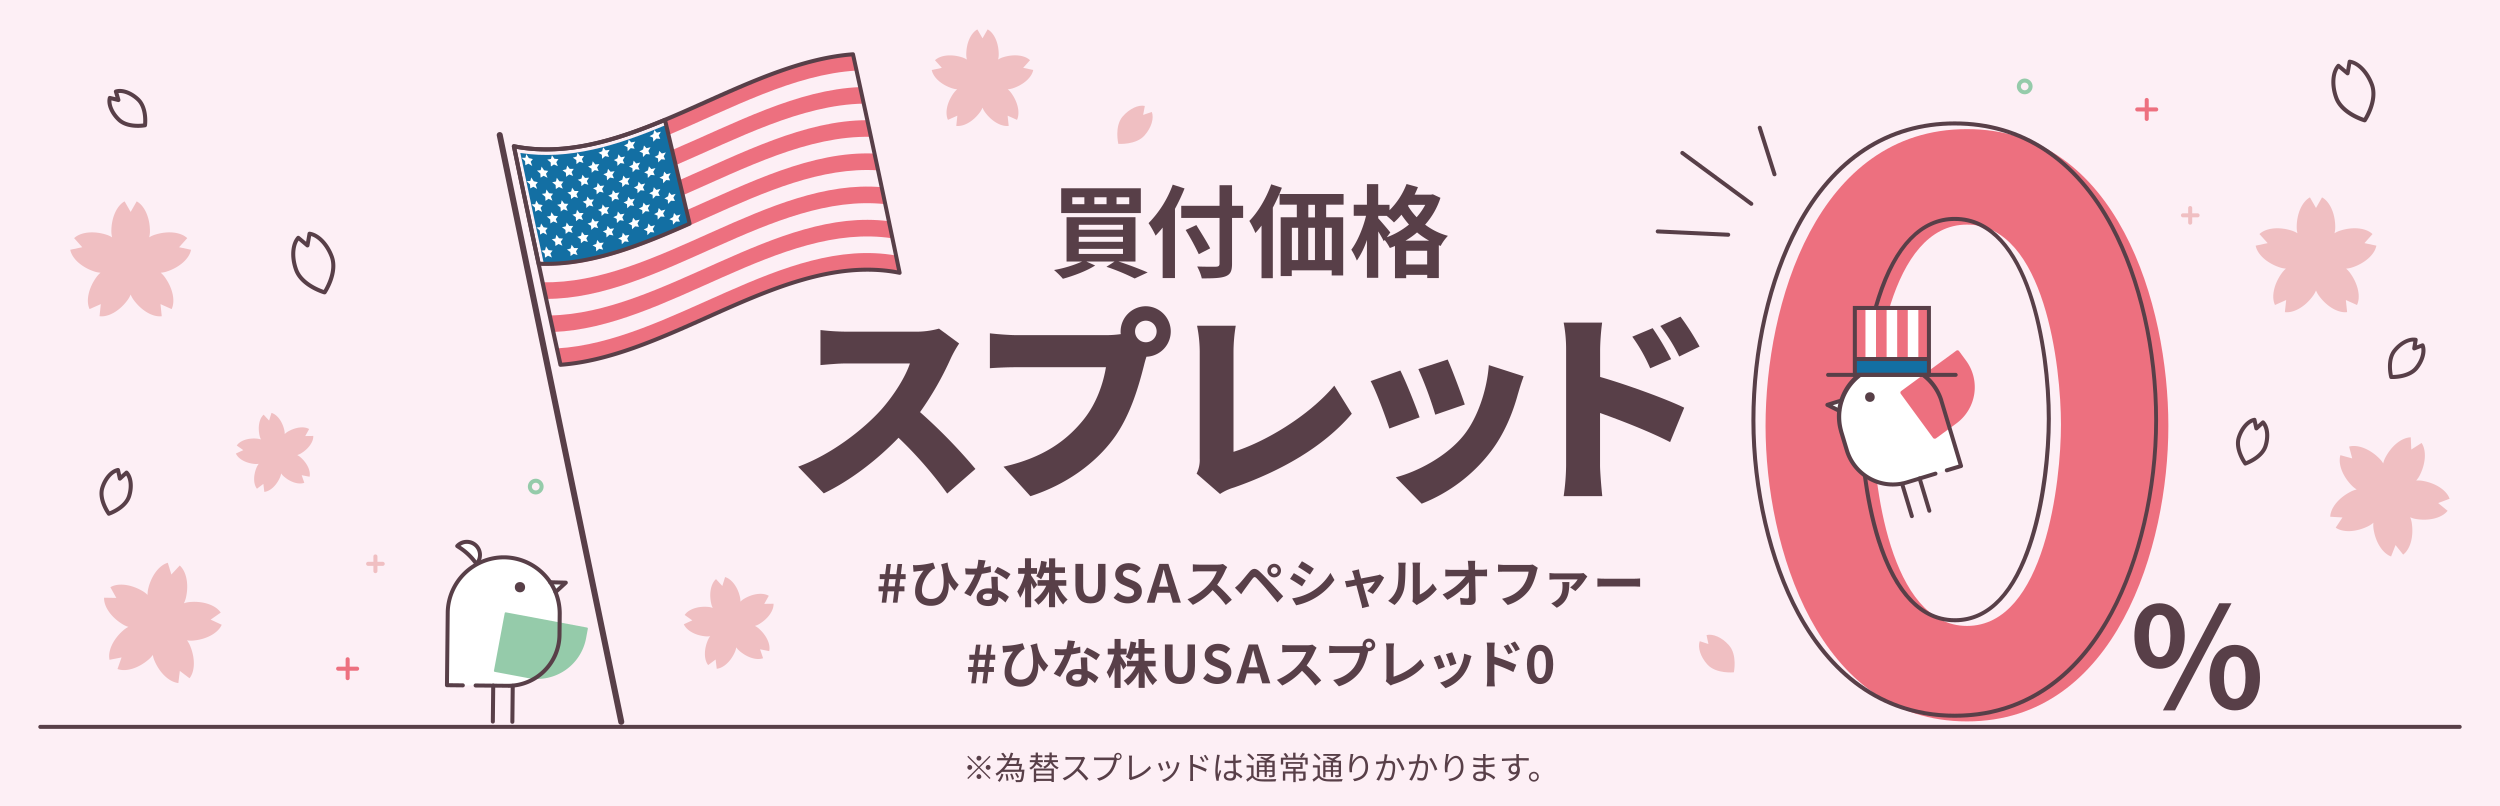 <svg id="レイヤー_1" data-name="レイヤー 1" xmlns="http://www.w3.org/2000/svg" viewBox="0 0 1240 400"><defs><style>.cls-1{fill:#fdeff5;}.cls-2{fill:#583f48;}.cls-3{fill:#ed707f;}.cls-4{fill:#136fa3;}.cls-5{fill:#fff;}.cls-6{fill:#573f47;}.cls-7{fill:#95cbaa;}.cls-8{fill:#f0bfc2;}</style></defs><rect class="cls-1" width="1240" height="400"/><path class="cls-2" d="M471.59,177.74a155.8,155.8,0,0,1-15.25,26.67,267.65,267.65,0,0,1,27.47,28.18l-14,12.22a201.21,201.21,0,0,0-24.14-27.68c-10.61,11-23.84,21.21-37.07,27.58l-12.72-13.24c16.36-5.95,32.31-18.38,41.3-28.38,6.57-7.47,12-16.36,14.14-22.82H419.88c-4.54,0-10.1.6-12.93.81V163.7a118.74,118.74,0,0,0,12.93.81h33.74A42.73,42.73,0,0,0,465.74,163l10,7.37A57.63,57.63,0,0,0,471.59,177.74Z"/><path class="cls-2" d="M568.34,151.89a12.53,12.53,0,0,1,.3,25.05c-.5,1.51-.91,3-1.21,4.24-2.42,9.49-6.56,24.84-15.25,36.56-9.09,12.22-23.33,22.62-41.1,28.38l-13.34-14.65c20.3-4.54,31.72-13.43,39.7-23.33,6.46-8,9.79-18,11.11-26H504.11c-4.95,0-10.51.3-13.13.5V165.32c3.13.4,9.79.91,13.13.91h44.54a51.9,51.9,0,0,0,7.27-.51,5.33,5.33,0,0,1-.1-1.31A12.58,12.58,0,0,1,568.34,151.89Zm0,17.87a5.35,5.35,0,1,0-5.35-5.35A5.38,5.38,0,0,0,568.34,169.76Z"/><path class="cls-2" d="M595.06,227.43V174.31a66.53,66.53,0,0,0-1.32-12.73h19.19a80.25,80.25,0,0,0-1.11,12.73V224.1c14.85-4.54,36.87-17.27,50-32.82l8.68,13.93c-14.24,16.67-35.35,28.49-58.37,36.57a25.87,25.87,0,0,0-7,3.23l-11.62-10.1A15.19,15.19,0,0,0,595.06,227.43Z"/><path class="cls-2" d="M704.12,207l-15,5.56c-1.72-5.46-6.57-18.69-9.29-23.53l14.74-5.26C697.45,189.46,702.1,201.17,704.12,207Zm48.78-11.61c-2.63,9.69-6.87,20-13.54,28.68a80.05,80.05,0,0,1-34.23,25.76L692.3,236.73c10.71-2.73,25.45-10.41,33.83-21,6.67-8.38,11.42-22.12,12.33-34.64l17.27,5.55C754.31,190.57,753.61,193,752.9,195.42Zm-26.36,5.25-14.65,5.05a188.44,188.44,0,0,0-8.38-22.62l14.54-4.75C720.07,182.79,725,195.92,726.54,200.67Z"/><path class="cls-2" d="M776.79,173.1A70.41,70.41,0,0,0,775.57,160h19.09a121.08,121.08,0,0,0-1,13.13v13.83c13.64,3.94,33.23,11.11,41.71,15.26l-7,17.06c-10.2-5.25-24-10.6-34.75-14.44v26c0,2.73.61,10.7,1.11,15.25H775.57a112.89,112.89,0,0,0,1.22-15.25Zm52.11,5.05-10.4,4.54A82,82,0,0,0,809.61,167l10.1-4.24A152.48,152.48,0,0,1,828.9,178.15ZM843,171.89l-10.1,4.94a88.9,88.9,0,0,0-9.39-15.15l10-4.64A125.45,125.45,0,0,1,843,171.89Z"/><path class="cls-2" d="M554.7,129.68c5.3,1.7,11,3.9,14.55,5.45l-6.45,3a107,107,0,0,0-14-5.8l4-2.6H538.85l4.35,1.95c-4.2,2.75-10.76,5.15-16,6.6a39.32,39.32,0,0,0-4.4-4.35,60.91,60.91,0,0,0,13.91-4.2h-7.7v-22H563.2v22Zm11.15-24h-39.5V93.37h39.5Zm-28-7.85h-6v3.45h6Zm-2.8,16.11H557v-2.45h-21.9Zm0,6H557v-2.5h-21.9Zm0,6H557v-2.5h-21.9Zm13.8-28.11H542.8v3.45h6.05Zm11.25,0h-6.3v3.45h6.3Z"/><path class="cls-2" d="M587.54,93.47a93.71,93.71,0,0,1-4.75,10.1v34.36h-6.11V112.88c-1.15,1.45-2.35,2.8-3.5,4a48.55,48.55,0,0,0-3.5-6.2,52.62,52.62,0,0,0,12-19.11Zm29.05,14.61h-5.5v22.7c0,3.85-.9,5.4-3.3,6.3s-6.2,1-11.7,1a23.68,23.68,0,0,0-2.3-5.9c3.85.15,8.25.15,9.4.1s1.7-.4,1.7-1.5v-22.7h-19v-6h19V91.87h6.2v10.2h5.5Zm-22,18a129.46,129.46,0,0,0-6.5-12l5.3-2.45c2.25,3.65,5.35,8.55,6.85,11.55Z"/><path class="cls-2" d="M635.82,93.12a87.73,87.73,0,0,1-4.5,9.86v35h-5.6v-26.1a38.8,38.8,0,0,1-3.05,3.7,45.26,45.26,0,0,0-3-6c4.3-4.35,8.4-11.26,10.85-18.16Zm21.95,8.4v6.26h8.45v28.85h-5.7v-2.55h-19.8v2.85h-5.5V107.78h8v-6.26h-8.55v-5.3h31.75v5.3Zm-17,27.46h3.1v-16h-3.1Zm8.1-16v16h3.35v-16Zm3.35-11.41h-3.3v6.26h3.3Zm8.35,11.41h-3.35v16h3.35Z"/><path class="cls-2" d="M714.46,98.12a37.09,37.09,0,0,1-7.6,13.31,33.16,33.16,0,0,0,11.3,5.55,23.21,23.21,0,0,0-3.6,5l-.9-.35v16.3h-5.75v-1.6H697.46V138h-5.55V122a27.43,27.43,0,0,1-2.55,1,24,24,0,0,0-2.56-4l-.44.65a52.56,52.56,0,0,0-2.76-4.85v23H678V119a40.28,40.28,0,0,1-5,10.25,30.48,30.48,0,0,0-2.75-5.4c3-3.95,5.9-10.85,7.3-16.8h-6.1v-5.51H678V91.32h5.59v10.25h5.61v2.7a36.79,36.79,0,0,0,8.45-13l5.65,1.55q-.75,1.88-1.65,3.75h8.05l1-.2Zm-26.6,19.56a38.41,38.41,0,0,0,11-6.3,48.37,48.37,0,0,1-3.75-4.9,34.14,34.14,0,0,1-3.7,3.85,40.9,40.9,0,0,0-3.6-3.25H683.6v1.2c1.36,1.45,5.11,5.9,6,7Zm21,1.7a37.27,37.27,0,0,1-6-4.1,38.73,38.73,0,0,1-5.75,4.1Zm-1,11.8v-6.8H697.46v6.8Zm-9.15-29.56-.35.5a31.08,31.08,0,0,0,4.3,5.61,30.37,30.37,0,0,0,4.25-6.11Z"/><path class="cls-2" d="M438,293.29h-2.24v-2.47h2.52l.45-3.56h-2.37v-2.5h2.68l.65-5h2.21l-.6,5h3.28l.65-5h2.23l-.6,5h2.35v2.5h-2.66l-.44,3.56h2.5v2.47h-2.79l-.67,5.64h-2.29l.68-5.64h-3.25l-.71,5.64h-2.26Zm5.82-2.47.45-3.56H441l-.44,3.56Z"/><path class="cls-2" d="M454.34,280.34a39.15,39.15,0,0,0,8.53-1.3l1,2.89a9.18,9.18,0,0,0-1.3.57c-1.79,1.35-5.28,5.36-5.28,10.35,0,3,1.95,4.24,4.45,4.24,5.77,0,7.57-6.22,5.49-15.73l-.47-1.41L470,279a17.67,17.67,0,0,0,5.54,11l-2.11,3a24.09,24.09,0,0,1-2.88-4.06c.36,5.93-1.67,11.55-8.95,11.55-4.16,0-7.72-2.29-7.72-7,0-4.24,1.77-7.39,4.19-10.48-1,.1-2.66.28-3.41.39-.57.08-1,.13-1.56.23l-.26-3.38A12.18,12.18,0,0,0,454.34,280.34Z"/><path class="cls-2" d="M487.89,281.57a33.1,33.1,0,0,0,3.51-.84l.11,3a46,46,0,0,1-4.55.91,47.9,47.9,0,0,1-5.57,11.13l-3.14-1.61a41,41,0,0,0,5.3-9.18c-.47,0-.91,0-1.35,0-1.07,0-2.13,0-3.25-.1l-.24-3a32.91,32.91,0,0,0,3.46.18c.78,0,1.56,0,2.37-.1a22,22,0,0,0,.7-4.34l3.59.36C488.62,278.83,488.28,280.16,487.89,281.57Zm7,7.85c0,.75.11,2,.16,3.3a17,17,0,0,1,5.38,3.33l-1.74,2.78a22.27,22.27,0,0,0-3.51-2.78v.26c0,2.42-1.33,4.29-5,4.29-3.22,0-5.77-1.43-5.77-4.29,0-2.55,2.13-4.5,5.74-4.5.63,0,1.2.05,1.8.1-.11-1.92-.24-4.24-.29-5.82h3.25C494.83,287.18,494.89,288.27,494.91,289.42Zm-5.2,8.19c1.8,0,2.34-1,2.34-2.42v-.52a9.08,9.08,0,0,0-2.1-.26c-1.51,0-2.47.67-2.47,1.59S488.28,297.61,489.71,297.61Zm3.43-13.83,1.67-2.58a45.69,45.69,0,0,1,6.42,3.54l-1.85,2.73A36.45,36.45,0,0,0,493.14,283.78Z"/><path class="cls-2" d="M512.74,292.15c-.29-.73-.78-1.85-1.3-2.94v12h-3V291.08a22.78,22.78,0,0,1-2.44,5.44,19.18,19.18,0,0,0-1.46-3.12,26.11,26.11,0,0,0,3.72-8.79H505v-2.86h3.38v-4.84h3v4.84h3v2.86h-3v.75c.75,1,2.65,3.95,3.07,4.71Zm12-1.61a19.57,19.57,0,0,0,4.81,6.86,12.53,12.53,0,0,0-2.24,2.42,22.06,22.06,0,0,1-4-6.58v7.93H520.3v-7.7A19.24,19.24,0,0,1,515,300a15,15,0,0,0-2.08-2.37,17,17,0,0,0,6-7.09h-4.29v-2.79h5.69v-3.56h-2.41a15.94,15.94,0,0,1-1.54,3.15,16.13,16.13,0,0,0-2.42-1.54c1.3-1.82,2.06-4.7,2.45-7.62l2.83.5c-.16.94-.31,1.84-.52,2.73h1.61v-4.47h3.05v4.47h4.86v2.78h-4.86v3.56h5.51v2.79Z"/><path class="cls-2" d="M533.4,290.28V279.67h3.85v10.94c0,4,1.4,5.36,3.64,5.36s3.74-1.35,3.74-5.36V279.67h3.7v10.61c0,6.39-2.73,9-7.44,9S533.4,296.67,533.4,290.28Z"/><path class="cls-2" d="M552.34,296.49l2.21-2.65a7.6,7.6,0,0,0,4.89,2.13c2,0,3.07-.86,3.07-2.21s-1.17-1.87-2.89-2.6l-2.57-1.09c-1.95-.81-3.9-2.37-3.9-5.18,0-3.14,2.75-5.56,6.65-5.56a8.53,8.53,0,0,1,6,2.47l-2,2.42a6.12,6.12,0,0,0-4.09-1.59c-1.69,0-2.75.75-2.75,2s1.35,1.87,3,2.52l2.52,1.07c2.34,1,3.87,2.44,3.87,5.22,0,3.15-2.62,5.83-7.07,5.83A10.28,10.28,0,0,1,552.34,296.49Z"/><path class="cls-2" d="M575,279.67h4.53l6.18,19.26h-4L580.31,294h-6.24l-1.35,4.94h-3.9ZM574.9,291h4.58l-.57-2.1c-.6-2-1.12-4.22-1.67-6.3h-.13c-.49,2.11-1.06,4.3-1.64,6.3Z"/><path class="cls-2" d="M607.79,282.92a38.69,38.69,0,0,1-4.09,7.15A72.8,72.8,0,0,1,611,297.5l-3,2.58a58.37,58.37,0,0,0-6.55-7.36,34.26,34.26,0,0,1-9.78,7.31L589,297.22a29.14,29.14,0,0,0,10.66-7.47,20,20,0,0,0,3.87-6.37h-8.81c-1.1,0-2.53.16-3.07.19v-3.69a30.17,30.17,0,0,0,3.07.18h9.18a9.36,9.36,0,0,0,2.67-.34l2.13,1.58A13.31,13.31,0,0,0,607.79,282.92Z"/><path class="cls-2" d="M614.67,289.55c1.17-1.2,3.19-3.75,5-5.88,1.53-1.82,3.07-2.1,5.1-.21,1.74,1.64,3.74,3.72,5.3,5.41,1.74,1.85,4.39,4.73,6.4,6.87l-2.86,3.06c-1.75-2.15-4-4.83-5.49-6.63s-3.82-4.31-4.76-5.27-1.38-.78-2.13.15c-1,1.3-2.86,3.87-3.9,5.28-.6.83-1.22,1.74-1.69,2.42l-3.12-3.23A29.06,29.06,0,0,0,614.67,289.55ZM632,279.64a3.37,3.37,0,1,1,0,6.74,3.37,3.37,0,0,1,0-6.74Zm0,5A1.65,1.65,0,0,0,633.7,283a1.67,1.67,0,0,0-1.66-1.66A1.65,1.65,0,0,0,630.4,283,1.63,1.63,0,0,0,632,284.66Z"/><path class="cls-2" d="M647.67,287.94l-1.89,2.91c-1.49-1-4.19-2.78-5.93-3.69l1.9-2.89C643.49,285.21,646.35,287,647.67,287.94Zm2.11,5.95a26.48,26.48,0,0,0,10.11-9.75l2,3.53a30.8,30.8,0,0,1-19,12.56l-2-3.43A28,28,0,0,0,649.78,293.89Zm1.9-11.83L649.73,285c-1.46-1-4.16-2.79-5.88-3.75l1.9-2.86C647.47,279.28,650.33,281.12,651.68,282.06Z"/><path class="cls-2" d="M674.41,284.4c.18.62.42,1.51.7,2.52,3.3-.62,6.94-1.33,8-1.56a5,5,0,0,0,1.32-.41l2.08,1.48a41,41,0,0,1-5.53,8.14l-2.86-1.43a23.38,23.38,0,0,0,3.84-4.68c-.62.1-3.22.65-6,1.22,1,3.59,2.11,7.59,2.5,8.94.15.44.49,1.61.7,2.13l-3.54.89a15,15,0,0,0-.46-2.29c-.39-1.4-1.46-5.46-2.4-9-2.18.47-4.08.86-4.86,1l-.8-3.12a22.68,22.68,0,0,0,2.39-.31c.36,0,1.3-.21,2.49-.44-.26-1-.49-1.85-.67-2.42a8.81,8.81,0,0,0-.73-1.85l3.48-.83C674.1,283,674.25,283.72,674.41,284.4Z"/><path class="cls-2" d="M692.93,291.76c.73-2.24.76-7.15.76-10.3a9.61,9.61,0,0,0-.24-2.39h3.83a15.9,15.9,0,0,0-.19,2.36c0,3.07-.07,8.56-.78,11.19a15.28,15.28,0,0,1-4.62,7.46L688.51,298A12.19,12.19,0,0,0,692.93,291.76Zm7.83,4.68V281.28a11.18,11.18,0,0,0-.21-2.24h3.88a12.36,12.36,0,0,0-.19,2.26v13.6a16.44,16.44,0,0,0,6.43-5.48l2,2.86a28.82,28.82,0,0,1-8.82,7.1,5.23,5.23,0,0,0-1.11.78l-2.19-1.8A9.38,9.38,0,0,0,700.76,296.44Z"/><path class="cls-2" d="M731.62,280.73c0,.57,0,1.2,0,1.87h3.25a21,21,0,0,0,2.71-.2v3.46c-.83,0-1.82-.08-2.52-.08h-3.36c.08,3.79.18,8.14.24,11.65,0,1.66-.94,2.62-2.92,2.62-1.58,0-3-.05-4.52-.15l-.29-3.38a23.14,23.14,0,0,0,3.46.31c.65,0,.91-.34.91-1.09,0-1.75,0-4.35-.05-7a35.56,35.56,0,0,1-10.61,8.79l-2.39-2.7a30.89,30.89,0,0,0,11.44-9h-7.1c-.93,0-2,.05-3,.1v-3.46a23.54,23.54,0,0,0,2.88.18h8.61c0-.67,0-1.3-.08-1.87-.08-1.11-.15-2-.26-2.62h3.69A23,23,0,0,0,731.62,280.73Z"/><path class="cls-2" d="M762.2,283.44c-.6,2.55-1.75,6.58-3.9,9.46a20.83,20.83,0,0,1-10.46,7.18L745,297c5.15-1.22,8.09-3.48,10.19-6.11a16.32,16.32,0,0,0,3-7.33H746.13c-1.17,0-2.42,0-3.1.11V280c.78.08,2.27.21,3.12.21h12a8.79,8.79,0,0,0,2.05-.21l2.55,1.64A10.66,10.66,0,0,0,762.2,283.44Z"/><path class="cls-2" d="M786.55,287a29.52,29.52,0,0,1-5.17,6.16l-2.6-1.82a14.57,14.57,0,0,0,3.74-3.95H771.24a26,26,0,0,0-2.71.15v-3.35a18.47,18.47,0,0,0,2.71.21H783.3a10.51,10.51,0,0,0,2.11-.18l1.92,1.74C787.1,286.25,786.71,286.74,786.55,287Zm-14.38,14.46-2.75-2.21a9.65,9.65,0,0,0,2.1-1.12c2.94-2,3.49-4.32,3.49-7.59a9.82,9.82,0,0,0-.19-1.85h3.59C778.26,293.55,778.26,298.1,772.17,301.46Z"/><path class="cls-2" d="M796.5,287.05h14c1.22,0,2.37-.1,3-.15V291c-.62,0-2-.13-3-.13h-14c-1.48,0-3.23,0-4.19.13V286.9C793.25,287,795.15,287.05,796.5,287.05Z"/><path class="cls-2" d="M482.41,333.29h-2.23v-2.47h2.52l.44-3.56h-2.36v-2.5h2.67l.65-5h2.21l-.59,5H489l.65-5h2.24l-.6,5h2.34v2.5H491l-.44,3.56H493v2.47h-2.78l-.68,5.64h-2.28l.67-5.64H484.7l-.7,5.64h-2.26Zm5.83-2.47.44-3.56H485.4l-.44,3.56Z"/><path class="cls-2" d="M498.73,320.34a39.24,39.24,0,0,0,8.53-1.3l1,2.89a9.18,9.18,0,0,0-1.3.57c-1.8,1.35-5.28,5.36-5.28,10.35,0,3,1.95,4.24,4.45,4.24,5.77,0,7.56-6.22,5.48-15.73L511.1,320l3.31-.91a17.71,17.71,0,0,0,5.53,11l-2.1,3a24.13,24.13,0,0,1-2.89-4.06c.37,5.93-1.66,11.55-8.94,11.55-4.16,0-7.73-2.29-7.73-7,0-4.24,1.77-7.39,4.19-10.48-1,.1-2.65.28-3.41.39-.57.08-1,.13-1.56.23l-.26-3.38A12.34,12.34,0,0,0,498.73,320.34Z"/><path class="cls-2" d="M532.28,321.57a34.33,34.33,0,0,0,3.51-.84l.1,3a45.44,45.44,0,0,1-4.55.91,48.27,48.27,0,0,1-5.56,11.13l-3.15-1.61a41,41,0,0,0,5.3-9.18c-.46,0-.91,0-1.35,0-1.06,0-2.13,0-3.25-.1l-.23-3a32.91,32.91,0,0,0,3.46.18,23.53,23.53,0,0,0,2.36-.1,22,22,0,0,0,.71-4.34l3.58.36C533,318.83,532.67,320.16,532.28,321.57Zm7,7.85c0,.75.1,2,.15,3.3a16.94,16.94,0,0,1,5.39,3.33l-1.75,2.78a22.27,22.27,0,0,0-3.51-2.78v.26c0,2.42-1.32,4.29-5,4.29-3.23,0-5.78-1.43-5.78-4.29,0-2.55,2.14-4.5,5.75-4.5.62,0,1.2.05,1.79.1-.1-1.92-.23-4.24-.28-5.82h3.25C539.22,327.18,539.27,328.27,539.3,329.42Zm-5.2,8.19c1.79,0,2.34-1,2.34-2.42v-.52a9.17,9.17,0,0,0-2.11-.26c-1.51,0-2.47.67-2.47,1.59S532.67,337.61,534.1,337.61Zm3.43-13.83,1.66-2.58a45.27,45.27,0,0,1,6.43,3.54l-1.85,2.73A36.84,36.84,0,0,0,537.53,323.78Z"/><path class="cls-2" d="M557.12,332.15c-.28-.73-.78-1.85-1.3-2.94v12h-3V331.08a23.17,23.17,0,0,1-2.45,5.44,18.33,18.33,0,0,0-1.45-3.12,25.9,25.9,0,0,0,3.71-8.79h-3.19v-2.86h3.38v-4.84h3v4.84h3v2.86h-3v.75c.76,1,2.65,3.95,3.07,4.71Zm12-1.61A19.7,19.7,0,0,0,574,337.4a12.8,12.8,0,0,0-2.23,2.42,22.07,22.07,0,0,1-4-6.58v7.93h-3v-7.7a19.24,19.24,0,0,1-5.33,6.53,15.5,15.5,0,0,0-2.08-2.37,17.11,17.11,0,0,0,6-7.09H559v-2.79h5.69v-3.56h-2.42a15.4,15.4,0,0,1-1.53,3.15,16.13,16.13,0,0,0-2.42-1.54c1.3-1.82,2-4.7,2.44-7.62l2.84.5c-.16.94-.31,1.84-.52,2.73h1.61v-4.47h3v4.47h4.86v2.78h-4.86v3.56h5.51v2.79Z"/><path class="cls-2" d="M577.79,330.28V319.67h3.85v10.94c0,4,1.4,5.36,3.64,5.36s3.74-1.35,3.74-5.36V319.67h3.69v10.61c0,6.39-2.73,9-7.43,9S577.79,336.67,577.79,330.28Z"/><path class="cls-2" d="M596.73,336.49l2.21-2.65a7.6,7.6,0,0,0,4.89,2.13c2,0,3.06-.86,3.06-2.21s-1.17-1.87-2.88-2.6l-2.58-1.09c-1.95-.81-3.9-2.37-3.9-5.18,0-3.14,2.76-5.56,6.66-5.56a8.51,8.51,0,0,1,6,2.47l-2,2.42a6.1,6.1,0,0,0-4.08-1.59c-1.69,0-2.76.75-2.76,2s1.36,1.87,3,2.52l2.53,1.07c2.34,1,3.87,2.44,3.87,5.22,0,3.15-2.63,5.83-7.07,5.83A10.26,10.26,0,0,1,596.73,336.49Z"/><path class="cls-2" d="M619.37,319.67h4.52l6.19,19.26h-4L624.7,334h-6.24l-1.36,4.94h-3.9ZM619.29,331h4.57l-.57-2.1c-.6-2-1.12-4.22-1.66-6.3h-.13c-.5,2.11-1.07,4.3-1.64,6.3Z"/><path class="cls-2" d="M652.17,322.92a38,38,0,0,1-4.08,7.15,72.6,72.6,0,0,1,7.25,7.43l-3,2.58a59.17,59.17,0,0,0-6.55-7.36,34.4,34.4,0,0,1-9.78,7.31l-2.68-2.81A29,29,0,0,0,644,329.75a20.09,20.09,0,0,0,3.88-6.37h-8.82c-1.09,0-2.52.16-3.07.19v-3.69a30.35,30.35,0,0,0,3.07.18h9.18a9.38,9.38,0,0,0,2.68-.34l2.13,1.58A12,12,0,0,0,652.17,322.92Z"/><path class="cls-2" d="M679,316.75a3.11,3.11,0,0,1,0,6.22,1.27,1.27,0,0,1-.34,0c-.08.29-.13.55-.21.78-.6,2.55-1.72,6.58-3.9,9.47a20.88,20.88,0,0,1-10.45,7.2l-2.84-3.12c5.15-1.2,8.09-3.46,10.2-6.11a16.45,16.45,0,0,0,3-7.33H662.38c-1.2,0-2.45.05-3.1.1v-3.67a27.63,27.63,0,0,0,3.1.21h12a10.85,10.85,0,0,0,1.48-.1,2.54,2.54,0,0,1,0-.49A3.13,3.13,0,0,1,679,316.75Zm0,4.61a1.5,1.5,0,1,0-1.51-1.48A1.5,1.5,0,0,0,679,321.36Z"/><path class="cls-2" d="M687.68,336.2V322.11a16.13,16.13,0,0,0-.29-3h4.09a18.49,18.49,0,0,0-.26,3v13.52a29.8,29.8,0,0,0,13.36-8.6l1.85,2.93c-3.56,4.27-8.95,7.36-15.08,9.36a6.75,6.75,0,0,0-1.54.71l-2.47-2.14A3.31,3.31,0,0,0,687.68,336.2Z"/><path class="cls-2" d="M716.66,330.79l-3.18,1.2a52.78,52.78,0,0,0-2.36-6l3.12-1.12C714.89,326.19,716.14,329.34,716.66,330.79Zm12.58-3.5a21,21,0,0,1-3.54,7.61,20.18,20.18,0,0,1-8.71,6.45l-2.73-2.78a17.52,17.52,0,0,0,8.64-5.43,17.87,17.87,0,0,0,3.32-8.92l3.64,1.17C729.55,326.22,729.4,326.76,729.24,327.29Zm-6.84,1.89-3.12,1.1a43.17,43.17,0,0,0-2.1-5.78l3.09-1C720.76,324.61,722,328,722.4,329.18Z"/><path class="cls-2" d="M737.65,321.88a18.6,18.6,0,0,0-.26-3.15h4.05a29.44,29.44,0,0,0-.23,3.15v3.79a90.2,90.2,0,0,1,10.87,4.06l-1.46,3.61a69.8,69.8,0,0,0-9.41-3.87v7.36c0,.73.13,2.55.26,3.61h-4.08a29.21,29.21,0,0,0,.26-3.61Zm12.74,1.63-2.26,1a22.63,22.63,0,0,0-2.29-4l2.18-.91C748.75,320.68,749.79,322.34,750.39,323.51Zm3.48-1.5-2.18,1.06a24.26,24.26,0,0,0-2.42-3.9l2.16-1A35.32,35.32,0,0,1,753.87,322Z"/><path class="cls-2" d="M757.36,329.47c0-6.35,2.58-9.65,6.53-9.65s6.5,3.33,6.5,9.65-2.55,9.83-6.5,9.83S757.36,335.84,757.36,329.47Zm9.42,0c0-5.2-1.23-6.66-2.89-6.66s-2.91,1.46-2.91,6.66,1.25,6.84,2.91,6.84S766.78,334.7,766.78,329.47Z"/><path class="cls-2" d="M490.79,374.87l.47.47L486,380.62l5.29,5.28-.47.47-5.28-5.29-5.3,5.3-.46-.46,5.3-5.3-5.29-5.28.47-.47,5.28,5.29ZM481,381.82a1.2,1.2,0,1,1,1.2-1.2A1.2,1.2,0,0,1,481,381.82Zm3.36-5.76a1.2,1.2,0,1,1,1.2,1.2A1.2,1.2,0,0,1,484.31,376.06Zm2.4,9.12a1.2,1.2,0,1,1-1.2-1.2A1.2,1.2,0,0,1,486.71,385.18Zm3.36-5.76a1.2,1.2,0,1,1-1.2,1.2A1.2,1.2,0,0,1,490.07,379.42Z"/><path class="cls-2" d="M508.13,381.77s0,.35-.05.52c-.29,3.34-.59,4.67-1.09,5.2a1.48,1.48,0,0,1-1.09.43,17.17,17.17,0,0,1-2,0,2.74,2.74,0,0,0-.35-1.08,17,17,0,0,0,1.87.09.86.86,0,0,0,.61-.16c.32-.33.6-1.39.85-3.94H497a15,15,0,0,1-2.58,1.92,7.1,7.1,0,0,0-.66-1,15.76,15.76,0,0,0,6.08-6.62h-5.26V376h5.79a26.26,26.26,0,0,0,1-2.72l1.18.3c-.27.82-.56,1.63-.91,2.42h4.16c-.18.94-.4,2.05-.61,2.88H507c-.19.93-.41,2-.6,2.86Zm-13.25,5.41a7.51,7.51,0,0,0,1.8-3.47l1,.32a8.63,8.63,0,0,1-1.88,3.79ZM498.13,376a10.31,10.31,0,0,0-1.57-2.21l1-.44a10.81,10.81,0,0,1,1.63,2.13Zm7.18,5.77c.13-.52.27-1.18.4-1.82H499.5a18.37,18.37,0,0,1-1.45,1.82Zm-5.62,2.16a12.29,12.29,0,0,1,.48,3.19l-1,.14a10.79,10.79,0,0,0-.43-3.2Zm1.46-6.81a19.56,19.56,0,0,1-1,1.79h3.93c.14-.51.28-1.15.41-1.79Zm.83,6.59a12,12,0,0,1,.95,2.74l-1,.27a11.63,11.63,0,0,0-.88-2.8Zm2.61,2.13a9.08,9.08,0,0,0-1.17-2.16l.84-.32a9.26,9.26,0,0,1,1.21,2.11Z"/><path class="cls-2" d="M516.3,380.8a24.59,24.59,0,0,0-2.23-1.76,6.68,6.68,0,0,1-2.78,2.69,5.08,5.08,0,0,0-.79-.82,5.23,5.23,0,0,0,2.8-2.87h-2.52v-1h2.8a7.88,7.88,0,0,0,.11-1.4h-2.43v-1h2.43v-1.4h1.14v1.4H517v1h-2.13a8.64,8.64,0,0,1-.12,1.4h2.52v1h-2.74l0,0a28,28,0,0,1,2.58,1.91Zm-3.52.4h9.94v6.67h-1.19v-.53h-7.6v.6h-1.15Zm1.15,1v1.54h7.6v-1.54Zm7.6,4.1v-1.63h-7.6v1.63Zm.55-8.28a5.71,5.71,0,0,0,3.07,2.64,2.93,2.93,0,0,0-.75.9,6.72,6.72,0,0,1-3.25-3.15,6,6,0,0,1-3,2.75,4.56,4.56,0,0,0-.74-.85,4.81,4.81,0,0,0,2.71-2.29h-2.27v-1h2.57a5.53,5.53,0,0,0,.11-1.24v-.16h-2.36v-1h2.36v-1.4h1.16v1.4h2.57v1h-2.57v.16a9,9,0,0,1-.1,1.24h3.15v1Z"/><path class="cls-2" d="M537.85,376.7a19.91,19.91,0,0,1-2.69,4.69,43.94,43.94,0,0,1,4.68,4.78l-1.12,1a37.84,37.84,0,0,0-4.4-4.76,20.55,20.55,0,0,1-6.25,4.68l-1-1.08a18.2,18.2,0,0,0,6.59-4.75,14,14,0,0,0,2.66-4.45h-6.24c-.56,0-1.44.06-1.62.08V375.4c.23,0,1.14.1,1.62.1h6.18a4.43,4.43,0,0,0,1.2-.13l.81.63A4.69,4.69,0,0,0,537.85,376.7Z"/><path class="cls-2" d="M554.52,373.4a1.8,1.8,0,1,1,0,3.6,2.1,2.1,0,0,1-.61-.09.55.55,0,0,1,0,.17A15.63,15.63,0,0,1,551.5,383a12.12,12.12,0,0,1-6.31,4.27l-1.09-1.2a10.57,10.57,0,0,0,6.25-3.84,12.08,12.08,0,0,0,2.09-5.22h-8.18c-.64,0-1.18,0-1.6.05v-1.42a13.12,13.12,0,0,0,1.6.11h8a4.79,4.79,0,0,0,.51,0,1.7,1.7,0,0,1-.08-.51A1.81,1.81,0,0,1,554.52,373.4Zm0,2.87a1.07,1.07,0,1,0-1-1.06A1.07,1.07,0,0,0,554.52,376.27Z"/><path class="cls-2" d="M560.08,385.41v-9.16a9,9,0,0,0-.15-1.46h1.59a9.62,9.62,0,0,0-.11,1.46v9.08a17.26,17.26,0,0,0,8.75-5.46l.72,1.12a18.48,18.48,0,0,1-9.36,5.71,2.41,2.41,0,0,0-.67.29l-.93-.8A1.78,1.78,0,0,0,560.08,385.41Z"/><path class="cls-2" d="M577,381.9l-1.21.45a28.72,28.72,0,0,0-1.43-3.6l1.19-.47C575.83,379,576.66,381.07,577,381.9Zm7.81-2.72a12.53,12.53,0,0,1-2.27,4.91,12.07,12.07,0,0,1-5.22,3.81l-1-1.07a10.75,10.75,0,0,0,5.2-3.41,11,11,0,0,0,2.21-5.47l1.37.43C584.9,378.72,584.84,379,584.77,379.18Zm-4.29,1.76-1.18.42a30.29,30.29,0,0,0-1.25-3.48l1.17-.4C579.49,378.12,580.28,380.24,580.48,380.94Z"/><path class="cls-2" d="M590.37,376.19a9.77,9.77,0,0,0-.13-1.67h1.58a16,16,0,0,0-.11,1.67v2.61a53.62,53.62,0,0,1,6.84,2.64L598,382.8a40.41,40.41,0,0,0-6.28-2.56v5.26c0,.51,0,1.38.1,1.89h-1.54a16.11,16.11,0,0,0,.1-1.89Zm7.07,1.41-.91.41a15.82,15.82,0,0,0-1.43-2.43l.88-.4A21.81,21.81,0,0,1,597.44,377.6Zm2-.85-.9.45a15.26,15.26,0,0,0-1.49-2.41l.88-.41A21.57,21.57,0,0,1,599.43,376.75Z"/><path class="cls-2" d="M604.8,375.56A39.75,39.75,0,0,0,604,382a14.11,14.11,0,0,0,.16,2.23c.25-.72.64-1.7.91-2.36l.65.52c-.38,1.12-1,2.75-1.13,3.53a3.16,3.16,0,0,0-.07.73c0,.16,0,.38,0,.56l-1.12.07a19.22,19.22,0,0,1-.61-5.05,48.91,48.91,0,0,1,.73-6.74,9.26,9.26,0,0,0,.1-1.14l1.41.11A8.26,8.26,0,0,0,604.8,375.56Zm8.08-.22c0,.43,0,1.18,0,1.94a27,27,0,0,0,2.77-.37v1.23c-.88.14-1.81.24-2.77.3,0,1.62.13,3.22.19,4.57a10.47,10.47,0,0,1,3.17,2.06l-.7,1.07a12.78,12.78,0,0,0-2.42-1.85v.33c0,1.31-.61,2.58-2.77,2.58s-3.33-.85-3.33-2.29,1.2-2.42,3.3-2.42a7,7,0,0,1,1.49.15c0-1.23-.14-2.8-.16-4.12-.51,0-1,0-1.54,0-.91,0-1.74-.05-2.69-.12v-1.2c.92.08,1.77.13,2.73.13.49,0,1,0,1.5,0v-2c0-.27,0-.7-.06-1H613C612.93,374.7,612.9,375,612.88,375.34Zm-2.8,10.71c1.34,0,1.74-.69,1.74-1.75,0-.16,0-.35,0-.56a5.45,5.45,0,0,0-1.63-.25c-1.21,0-2,.51-2,1.29S608.93,386.05,610.08,386.05Z"/><path class="cls-2" d="M621.76,384.72c.76,1.2,2.14,1.73,4,1.79s5.4,0,7.3-.09a6.07,6.07,0,0,0-.37,1.16c-1.77.08-5.17.12-6.93,0-2.09-.08-3.53-.64-4.51-1.91-.82.71-1.67,1.39-2.58,2.07l-.57-1.16a27.17,27.17,0,0,0,2.49-1.81V380.7h-2.3v-1.12h3.46Zm-.53-7.65a12.15,12.15,0,0,0-2.66-2.66l.83-.74a12,12,0,0,1,2.71,2.58Zm3.29,8.46H623.4v-8.22H628a32.23,32.23,0,0,0-3-1.33l.75-.67c.69.24,1.47.56,2.22.88a12.49,12.49,0,0,0,2.2-1.27h-6.68V374h7.81l.23-.07.73.56a14.22,14.22,0,0,1-3.23,2.2c.46.22.88.45,1.23.64h2v7c0,.58-.13.86-.55,1a7,7,0,0,1-2.16.18,3.9,3.9,0,0,0-.33-1c.75,0,1.44,0,1.63,0s.27-.07.27-.28v-1.45h-2.78v2.59h-1.08v-2.59h-2.69Zm0-7.31v1.41h2.69v-1.41Zm2.69,3.74v-1.45h-2.69V382Zm3.86-3.74h-2.78v1.41h2.78Zm0,3.74v-1.45h-2.78V382Z"/><path class="cls-2" d="M648.62,379.2h-1.17v-2.37h-11v2.37h-1.14v-3.41h2.56a9.54,9.54,0,0,0-1.24-1.89l1.05-.43a9.26,9.26,0,0,1,1.36,1.87l-1,.45h3.34v-2.48h1.21v2.48h6Zm-1,6.78c0,.63-.13.95-.63,1.12a8.41,8.41,0,0,1-2.53.19,4.6,4.6,0,0,0-.41-1.08c1,0,1.81,0,2,0s.32-.06.32-.25v-2.24h-3.72v4.21h-1.2v-4.21h-3.95v3.49h-1.19v-4.58h5.14v-1.31h-3.71V378h8.35v3.37h-3.44v1.31h4.92Zm-8.7-5.55h6v-1.57h-6Zm8.38-6.56a21.88,21.88,0,0,1-1.61,1.92l-1-.4a12.31,12.31,0,0,0,1.33-2Z"/><path class="cls-2" d="M654.66,384.72c.77,1.2,2.15,1.73,4,1.79s5.39,0,7.3-.09a6.07,6.07,0,0,0-.37,1.16c-1.78.08-5.17.12-6.93,0-2.1-.08-3.54-.64-4.51-1.91-.82.71-1.67,1.39-2.58,2.07l-.58-1.16a27.25,27.25,0,0,0,2.5-1.81V380.7h-2.3v-1.12h3.45Zm-.53-7.65a11.87,11.87,0,0,0-2.65-2.66l.83-.74a12,12,0,0,1,2.7,2.58Zm3.3,8.46h-1.12v-8.22h4.56a31.14,31.14,0,0,0-3-1.33l.75-.67c.69.24,1.48.56,2.23.88a12.05,12.05,0,0,0,2.19-1.27h-6.67V374h7.81l.22-.07.74.56a14.22,14.22,0,0,1-3.23,2.2c.46.22.88.45,1.23.64h2v7c0,.58-.12.86-.54,1a7,7,0,0,1-2.16.18,3.57,3.57,0,0,0-.34-1c.76,0,1.44,0,1.64,0s.27-.07.27-.28v-1.45h-2.79v2.59h-1.07v-2.59h-2.69Zm0-7.31v1.41h2.69v-1.41Zm2.69,3.74v-1.45h-2.69V382Zm3.86-3.74h-2.79v1.41H664Zm0,3.74v-1.45h-2.79V382Z"/><path class="cls-2" d="M670.56,378.52c.66-1.63,2.32-3.63,4.36-3.63s3.65,2.13,3.65,5.49c0,4.45-2.79,6.4-6.76,7.12l-.75-1.15c3.47-.51,6.19-1.94,6.19-6,0-2.53-.86-4.36-2.54-4.36-2,0-3.86,2.92-4.05,5a7.3,7.3,0,0,0,0,2l-1.23.1a19.5,19.5,0,0,1-.18-2.55,42.77,42.77,0,0,1,.5-5.17c.06-.48.09-.94.13-1.37l1.4,0A31.1,31.1,0,0,0,670.56,378.52Z"/><path class="cls-2" d="M688,375.16c-.09.47-.24,1.41-.41,2.29.75-.06,1.42-.11,1.81-.11,1.42,0,2.59.54,2.59,2.7a15.25,15.25,0,0,1-.93,5.78,2.25,2.25,0,0,1-2.34,1.35,8.64,8.64,0,0,1-1.89-.24l-.2-1.33a7.68,7.68,0,0,0,2,.32,1.32,1.32,0,0,0,1.39-.82,13.62,13.62,0,0,0,.77-4.9c0-1.47-.69-1.74-1.7-1.74-.38,0-1,.05-1.73.11A32.88,32.88,0,0,1,684,387.2l-1.31-.51a25.69,25.69,0,0,0,3.37-8c-.84.08-1.61.18-2,.22s-1,.13-1.44.2l-.13-1.4a11.37,11.37,0,0,0,1.43,0c.53,0,1.47-.09,2.43-.17a16.53,16.53,0,0,0,.42-3.49l1.48.16C688.16,374.51,688.1,374.86,688,375.16Zm8.63,6.49-1.25.59a18.67,18.67,0,0,0-2.85-5.8l1.17-.52A28.17,28.17,0,0,1,696.66,381.65Z"/><path class="cls-2" d="M704.3,375.16c-.09.47-.24,1.41-.41,2.29.75-.06,1.42-.11,1.8-.11,1.43,0,2.6.54,2.6,2.7a15.25,15.25,0,0,1-.93,5.78,2.25,2.25,0,0,1-2.34,1.35,8.64,8.64,0,0,1-1.89-.24l-.2-1.33a7.68,7.68,0,0,0,2,.32,1.33,1.33,0,0,0,1.4-.82,13.63,13.63,0,0,0,.76-4.9c0-1.47-.68-1.74-1.69-1.74-.39,0-1,.05-1.73.11a32.88,32.88,0,0,1-3.36,8.63l-1.31-.51a25.69,25.69,0,0,0,3.37-8c-.85.08-1.61.18-2,.22s-1,.13-1.44.2l-.13-1.4a11.37,11.37,0,0,0,1.43,0c.52,0,1.47-.09,2.43-.17a16.53,16.53,0,0,0,.42-3.49l1.48.16C704.43,374.51,704.37,374.86,704.3,375.16Zm8.63,6.49-1.25.59a18.67,18.67,0,0,0-2.85-5.8l1.17-.52A28.17,28.17,0,0,1,712.93,381.65Z"/><path class="cls-2" d="M717.88,378.52c.65-1.63,2.32-3.63,4.35-3.63s3.65,2.13,3.65,5.49c0,4.45-2.78,6.4-6.75,7.12l-.76-1.15c3.48-.51,6.2-1.94,6.2-6,0-2.53-.87-4.36-2.55-4.36-2,0-3.85,2.92-4,5a7.33,7.33,0,0,0,0,2l-1.24.1a19.79,19.79,0,0,1-.17-2.55,42.83,42.83,0,0,1,.49-5.17c.07-.48.1-.94.13-1.37l1.41,0A28.54,28.54,0,0,0,717.88,378.52Z"/><path class="cls-2" d="M736.82,375.07c0,.2,0,.56,0,1a39.67,39.67,0,0,0,4.33-.43v1.17c-1.27.14-2.79.29-4.32.37v2.24a42.14,42.14,0,0,0,4.46-.43v1.2a44,44,0,0,1-4.44.36c0,.84.08,1.7.11,2.47a12.68,12.68,0,0,1,4.68,2.5l-.74,1.13a11.7,11.7,0,0,0-3.87-2.41c0,.4,0,.73,0,1,0,1.1-.73,2.24-2.82,2.24-2.3,0-3.55-.82-3.55-2.35s1.39-2.45,3.7-2.45a9.73,9.73,0,0,1,1.34.09c0-.72-.05-1.48-.06-2.17h-.91c-1.09,0-2.85-.1-4-.23v-1.2a30,30,0,0,0,4,.31h.87V377.2h-.71c-1.12,0-3.09-.16-4.1-.28v-1.18a29.32,29.32,0,0,0,4.1.35h.73V375a9.51,9.51,0,0,0-.06-1h1.36A8.32,8.32,0,0,0,736.82,375.07Zm-2.75,11.25c.91,0,1.7-.29,1.7-1.39,0-.28,0-.66,0-1.08a7.21,7.21,0,0,0-1.55-.16c-1.52,0-2.35.6-2.35,1.33S732.49,386.32,734.07,386.32Z"/><path class="cls-2" d="M753.34,375c0,.24,0,.61,0,1.05h4.93l0,1.19c-.89,0-2.35-.08-4.69-.08h-.22c0,.91,0,1.9,0,2.64a3.81,3.81,0,0,1,.51,2c0,2.17-1.05,4.57-4.78,5.69L748,386.51c2.12-.48,3.6-1.38,4.24-2.83a2.26,2.26,0,0,1-1.4.43,2.55,2.55,0,0,1-2.62-2.67,2.8,2.8,0,0,1,2.82-2.79,3.24,3.24,0,0,1,1.07.18c0-.48,0-1.06,0-1.62-2.43,0-5.15.13-7.15.27l0-1.23c1.77,0,4.78-.13,7.17-.16,0-.45,0-.83,0-1.06,0-.41-.08-.88-.09-1h1.46C753.38,374.2,753.35,374.83,753.34,375Zm-2.28,8c1,0,1.56-.76,1.41-2.28a1.43,1.43,0,0,0-1.42-1,1.63,1.63,0,0,0-1.62,1.7A1.55,1.55,0,0,0,751.06,383Z"/><path class="cls-2" d="M763.25,385.23a2.45,2.45,0,1,1-2.45-2.43A2.44,2.44,0,0,1,763.25,385.23Zm-.82,0a1.63,1.63,0,1,0-1.63,1.63A1.63,1.63,0,0,0,762.43,385.23Z"/><path class="cls-3" d="M424.87,35q-.9-4.07-1.78-8.12C392,29.26,360.9,46.49,329.8,59.46q.9,3.75,1.78,7.49C362.68,53.83,393.77,36.81,424.87,35Z"/><path class="cls-3" d="M428.43,51.39q-.9-4.11-1.78-8.19c-31.1,1.17-62.19,18-93.29,31.23.59,2.5,1.19,5,1.78,7.48C366.24,68.52,397.33,52,428.43,51.39Z"/><path class="cls-3" d="M432,67.87c-.59-2.76-1.18-5.52-1.78-8.26-31.09,0-62.19,16.26-93.28,29.77.59,2.49,1.19,5,1.78,7.46C369.79,83.23,400.89,67.19,432,67.87Z"/><path class="cls-3" d="M267.16,130.79c.07.3.13.6.2.9,56.06,2.38,112.12-50.76,168.18-47.2q-.89-4.17-1.78-8.33c-31.09-1.32-62.19,14.44-93.28,28.14q.79,3.32,1.58,6.64C317.1,122,292.13,131.91,267.16,130.79Z"/><path class="cls-3" d="M270.92,148.25c56.06.08,112.12-53,168.18-47-.59-2.81-1.19-5.61-1.78-8.41C381.26,88.08,325.2,141.21,269.14,140Q270,144.13,270.92,148.25Z"/><path class="cls-3" d="M274.47,164.66c56.07-2.12,112.13-55,168.19-46.45-.59-2.84-1.19-5.67-1.78-8.49-56.06-7.28-112.12,45.72-168.18,46.75Z"/><path class="cls-3" d="M278,180.93c56.06-4.22,112.13-56.83,168.19-45.62q-.9-4.29-1.78-8.57c-56.06-9.88-112.12,42.89-168.19,46.07Q277.15,176.88,278,180.93Z"/><path class="cls-2" d="M278,181.93a1,1,0,0,1-1-.78c-8.14-37.08-15.71-72.53-23.14-108.41a1,1,0,0,1,.27-.9,1,1,0,0,1,.91-.28c31.56,6.32,63.84-8.12,95-22.09C374,38.79,398.66,27.76,423,25.93a1,1,0,0,1,1.05.78c8.15,37.09,15.72,72.55,23.14,108.4a1,1,0,0,1-.27.91,1,1,0,0,1-.91.27c-31.57-6.31-63.84,8.13-95,22.1-23.85,10.67-48.51,21.71-72.86,23.54ZM256.18,73.8c7.28,35.09,14.69,69.82,22.64,106.07,23.73-2,47.92-12.83,71.33-23.31,31-13.88,63.07-28.22,94.78-22.51C437.67,99,430.26,64.26,422.3,28c-23.73,2-47.92,12.83-71.33,23.3C320,65.17,287.9,79.52,256.18,73.8Z"/><path class="cls-4" d="M342.06,110.94c-24.1,10.66-48.2,20.28-72.3,19.93q-5.83-27.11-11.67-55c24.1,3.8,48.2-3.8,72.3-13.9Q336.23,86.53,342.06,110.94Z"/><path class="cls-2" d="M271,131.87c-1.29,0-2.58,0-3.86-.08a1,1,0,0,1-.93-.79c-4.16-19.44-8.29-39-12.27-58.26a1,1,0,0,1,.27-.9,1,1,0,0,1,.91-.28c25.59,5.12,50.84-3.23,74.32-13a1,1,0,0,1,1.36.69Q336.9,85.06,343,110.71a1,1,0,0,1-.57,1.14C319.49,122,295.11,131.87,271,131.87Zm-3-2.05c24.47.86,49.4-9.08,72.92-19.46Q335,85.66,329.1,60.83c-23,9.53-47.7,17.53-72.92,13C260,92.29,264,111.13,268,129.82Z"/><path class="cls-5" d="M261.05,76.42l1.26,2,2,.47-1.08,1.33c.25.7.51,1.39.76,2.08l-1.92-1.13-1.51.77c0-.67-.07-1.35-.11-2l-1.7-1.66,1.86,0C260.74,77.6,260.9,77,261.05,76.42Z"/><path class="cls-5" d="M273.75,77,275,78.75l2,.18-1.08,1.49c.25.66.51,1.31.76,2l-1.92-.85-1.52,1c0-.67-.07-1.34-.1-2l-1.7-1.4c.62-.11,1.24-.21,1.86-.33C273.44,78.19,273.6,77.58,273.75,77Z"/><path class="cls-5" d="M286.45,75.75l1.25,1.63c.66,0,1.33,0,2-.06l-1.08,1.62c.25.63.5,1.25.76,1.88l-1.93-.62c-.5.4-1,.8-1.51,1.19,0-.66-.07-1.33-.1-2l-1.7-1.18,1.86-.57C286.14,77,286.29,76.39,286.45,75.75Z"/><path class="cls-5" d="M299.15,73.08l1.25,1.5,2-.26-1.09,1.73.77,1.8-1.93-.42-1.51,1.34c0-.66-.07-1.32-.11-2l-1.69-1,1.85-.76C298.84,74.38,299,73.73,299.15,73.08Z"/><path class="cls-5" d="M311.85,69.24l1.25,1.39,2-.4L314,72l.76,1.75-1.92-.28L311.33,75c0-.66-.07-1.32-.11-2l-1.7-.85,1.86-.92C311.54,70.56,311.69,69.9,311.85,69.24Z"/><path class="cls-5" d="M324.54,64.51l1.26,1.32,2-.51-1.08,1.86c.25.57.51,1.14.76,1.7l-1.92-.16L324,70.27c0-.66-.07-1.31-.11-2l-1.7-.75,1.86-1C324.23,65.85,324.39,65.18,324.54,64.51Z"/><path class="cls-5" d="M268.62,82.62l1.26,1.86,2,.29-1.08,1.43.76,2q-1-.46-1.92-1l-1.51.91c0-.67-.07-1.34-.11-2l-1.7-1.5c.62-.06,1.24-.14,1.86-.21C268.31,83.83,268.47,83.23,268.62,82.62Z"/><path class="cls-5" d="M281.32,82.09l1.26,1.68,2,0-1.08,1.57c.25.64.51,1.27.76,1.91l-1.92-.71L280.8,87.7c0-.67-.07-1.33-.1-2L279,84.43c.62-.15,1.24-.3,1.86-.47C281,83.34,281.17,82.71,281.32,82.09Z"/><path class="cls-5" d="M294,80c.42.52.84,1,1.25,1.55l2-.18c-.36.56-.72,1.12-1.09,1.68l.77,1.83-1.93-.5c-.5.44-1,.87-1.51,1.29,0-.66-.07-1.32-.1-2l-1.7-1.07,1.86-.68C293.71,81.26,293.86,80.61,294,80Z"/><path class="cls-5" d="M306.72,76.56,308,78l2-.35-1.08,1.77.77,1.77-1.93-.33-1.51,1.42c0-.66-.07-1.32-.11-2l-1.69-.91,1.85-.85C306.41,77.88,306.56,77.22,306.72,76.56Z"/><path class="cls-5" d="M319.41,72.16l1.26,1.35,2-.48-1.08,1.85.76,1.71-1.92-.2-1.51,1.52c0-.66-.07-1.31-.11-2l-1.7-.79,1.86-1C319.11,73.49,319.26,72.82,319.41,72.16Z"/><path class="cls-5" d="M263.49,88l1.26,1.93,2,.41-1.08,1.37.76,2-1.92-1.07-1.51.82c0-.68-.07-1.35-.11-2l-1.7-1.61,1.86-.1Z"/><path class="cls-5" d="M276.19,88.16l1.26,1.75,2,.14-1.08,1.51.76,2-1.92-.8-1.51,1-.11-2-1.7-1.35,1.86-.38C275.88,89.4,276,88.78,276.19,88.16Z"/><path class="cls-5" d="M288.89,86.65l1.25,1.6,2-.1-1.08,1.64c.25.62.5,1.24.76,1.86l-1.92-.57-1.52,1.22c0-.67-.07-1.33-.1-2-.57-.37-1.13-.75-1.7-1.14.62-.19,1.24-.4,1.86-.6C288.58,87.92,288.74,87.29,288.89,86.65Z"/><path class="cls-5" d="M301.59,83.73l1.25,1.47,2-.28-1.09,1.74.77,1.79-1.93-.39-1.51,1.37c0-.66-.07-1.32-.1-2l-1.7-1,1.85-.79C301.28,85,301.43,84.38,301.59,83.73Z"/><path class="cls-5" d="M314.29,79.69l1.25,1.38,2-.43-1.08,1.82c.26.58.51,1.16.76,1.73l-1.92-.25-1.51,1.49c0-.66-.07-1.31-.11-2L312,82.62l1.85-.94C314,81,314.13,80.35,314.29,79.69Z"/><path class="cls-5" d="M327,74.82l1.26,1.32,2-.53-1.08,1.87c.25.57.51,1.13.76,1.7L328,79c-.5.53-1,1-1.51,1.57,0-.65-.07-1.31-.11-2l-1.7-.74,1.86-1C326.68,76.17,326.83,75.5,327,74.82Z"/><path class="cls-5" d="M271.06,94l1.26,1.82q1,.14,2,.24l-1.08,1.46.76,2-1.92-.91-1.51,1c0-.67-.07-1.35-.11-2l-1.7-1.45,1.86-.26C270.76,95.18,270.91,94.57,271.06,94Z"/><path class="cls-5" d="M283.76,93.1,285,94.75c.66,0,1.32,0,2,0l-1.08,1.6.76,1.89q-1-.32-1.92-.66l-1.51,1.15c0-.66-.08-1.33-.11-2l-1.7-1.22L283.3,95C283.45,94.36,283.61,93.73,283.76,93.1Z"/><path class="cls-5" d="M296.46,90.71l1.25,1.52,2-.21-1.08,1.7c.25.61.5,1.21.76,1.81l-1.92-.45-1.52,1.31-.1-2-1.7-1,1.86-.72C296.15,92,296.31,91.36,296.46,90.71Z"/><path class="cls-5" d="M309.16,87.09l1.25,1.41,2-.37-1.09,1.79c.26.58.51,1.17.77,1.75l-1.93-.3c-.5.48-1,1-1.51,1.44,0-.65-.07-1.31-.11-2L306.84,90l1.85-.88C308.85,88.41,309,87.75,309.16,87.09Z"/><path class="cls-5" d="M321.86,82.52c.41.45.83.89,1.25,1.34l2-.5L324,85.22c.26.57.51,1.14.76,1.71l-1.92-.19c-.5.52-1,1-1.51,1.54,0-.66-.07-1.31-.11-2l-1.69-.77,1.85-1C321.55,83.86,321.7,83.19,321.86,82.52Z"/><path class="cls-5" d="M265.94,99.46c.41.63.83,1.27,1.25,1.89q1,.2,2,.36l-1.08,1.4c.26.68.51,1.36.76,2q-1-.49-1.92-1c-.5.3-1,.58-1.51.87,0-.68-.07-1.35-.11-2-.56-.51-1.13-1-1.69-1.56l1.85-.15C265.63,100.66,265.78,100.06,265.94,99.46Z"/><path class="cls-5" d="M278.63,99.3l1.26,1.72,2,.08-1.08,1.54c.25.65.51,1.29.76,1.93q-1-.36-1.92-.75l-1.51,1.08c0-.67-.07-1.34-.11-2l-1.7-1.31q.93-.19,1.86-.42C278.33,100.54,278.48,99.92,278.63,99.3Z"/><path class="cls-5" d="M291.33,97.49l1.26,1.57,2-.13-1.08,1.66.76,1.84-1.92-.53-1.52,1.25c0-.66-.07-1.33-.1-2-.57-.36-1.13-.73-1.7-1.11l1.86-.64C291,98.77,291.18,98.13,291.33,97.49Z"/><path class="cls-5" d="M304,94.33c.42.49.84,1,1.25,1.46l2-.32-1.08,1.76L307,99,305,98.65,303.51,100c0-.66-.07-1.32-.1-2-.57-.31-1.14-.62-1.7-.94l1.86-.82C303.72,95.64,303.88,95,304,94.33Z"/><path class="cls-5" d="M316.73,90.11,318,91.48l2-.46c-.36.62-.73,1.23-1.09,1.84.26.57.51,1.15.77,1.72l-1.93-.23c-.5.51-1,1-1.51,1.51,0-.66-.07-1.31-.11-2l-1.69-.82c.62-.31,1.24-.63,1.85-1C316.42,91.45,316.57,90.78,316.73,90.11Z"/><path class="cls-5" d="M329.43,85.12c.41.44.83.87,1.25,1.31l2-.55-1.08,1.89c.26.56.51,1.12.76,1.68l-1.92-.14-1.51,1.58c0-.65-.07-1.31-.11-2l-1.7-.73L329,87.14C329.12,86.47,329.27,85.79,329.43,85.12Z"/><path class="cls-5" d="M273.51,105.23c.41.6.83,1.19,1.25,1.78.66.08,1.32.14,2,.2l-1.08,1.48c.26.66.51,1.32.76,2-.64-.28-1.28-.56-1.92-.86l-1.51,1c0-.67-.07-1.34-.11-2-.56-.46-1.13-.93-1.69-1.41.61-.09,1.23-.2,1.85-.31C273.2,106.46,273.35,105.84,273.51,105.23Z"/><path class="cls-5" d="M286.2,104.05l1.26,1.63,2-.05-1.08,1.61c.25.63.51,1.26.76,1.88l-1.92-.62-1.51,1.19c0-.67-.07-1.33-.11-2l-1.7-1.18,1.86-.56C285.89,105.32,286.05,104.68,286.2,104.05Z"/><path class="cls-5" d="M298.9,101.4l1.26,1.5,2-.25-1.08,1.73.76,1.8-1.92-.43-1.52,1.35c0-.67-.07-1.33-.1-2l-1.7-1,1.86-.76C298.59,102.7,298.75,102.05,298.9,101.4Z"/><path class="cls-5" d="M311.6,97.58c.42.47.84.93,1.25,1.4l2-.41-1.08,1.81c.25.58.5,1.16.76,1.74l-1.92-.27-1.52,1.46c0-.66-.07-1.31-.1-2l-1.7-.86,1.86-.92C311.29,98.9,311.44,98.24,311.6,97.58Z"/><path class="cls-5" d="M324.3,92.86l1.25,1.33,2-.51c-.37.62-.73,1.24-1.09,1.86.26.57.51,1.14.77,1.7l-1.93-.17-1.51,1.56c0-.66-.07-1.31-.11-2L322,95.9l1.85-1C324,94.21,324.14,93.53,324.3,92.86Z"/><path class="cls-5" d="M268.38,110.87c.42.63.83,1.25,1.25,1.86.66.11,1.32.21,2,.3l-1.09,1.43.77,2c-.65-.31-1.29-.63-1.93-1l-1.51.9c0-.67-.07-1.34-.11-2l-1.69-1.51,1.85-.2Z"/><path class="cls-5" d="M281.08,110.37c.41.57.83,1.13,1.25,1.69l2,0-1.08,1.57c.26.64.51,1.27.76,1.91l-1.92-.71L280.56,116c0-.66-.07-1.33-.11-2l-1.7-1.27,1.86-.46Z"/><path class="cls-5" d="M293.77,108.28l1.26,1.55q1-.08,2-.18l-1.08,1.69.76,1.83-1.92-.5L293.26,114c0-.66-.07-1.32-.11-2l-1.7-1.08,1.86-.68C293.46,109.57,293.62,108.93,293.77,108.28Z"/><path class="cls-5" d="M306.47,104.9l1.26,1.43,2-.34-1.08,1.77.76,1.77-1.92-.33L306,110.62c0-.66-.07-1.32-.1-2l-1.7-.92,1.86-.85C306.16,106.21,306.32,105.56,306.47,104.9Z"/><path class="cls-5" d="M319.17,100.51l1.25,1.35,2-.47c-.36.61-.72,1.23-1.09,1.84.26.57.51,1.14.77,1.72l-1.93-.21c-.5.51-1,1-1.51,1.52l-.1-2-1.7-.79,1.86-1C318.86,101.84,319,101.18,319.17,100.51Z"/><path class="cls-5" d="M331.87,95.4l1.25,1.3,2-.56L334,98l.77,1.68-1.93-.12-1.51,1.59c0-.66-.07-1.31-.11-2l-1.69-.71,1.85-1.07C331.56,96.75,331.71,96.08,331.87,95.4Z"/><path class="cls-5" d="M276,116.43l1.25,1.76,2,.14c-.37.5-.73,1-1.09,1.51l.77,2c-.65-.26-1.29-.53-1.93-.81l-1.51,1c0-.67-.07-1.34-.11-2l-1.69-1.36c.62-.11,1.23-.24,1.85-.36C275.64,117.67,275.79,117.05,276,116.43Z"/><path class="cls-5" d="M288.64,115l1.26,1.6c.66,0,1.32-.06,2-.09l-1.08,1.64c.26.62.51,1.24.76,1.86l-1.92-.58-1.51,1.22c0-.67-.07-1.33-.11-2l-1.7-1.15,1.86-.6C288.34,116.22,288.49,115.59,288.64,115Z"/><path class="cls-5" d="M301.34,112.05l1.26,1.48,2-.28L303.5,115c.25.6.51,1.19.76,1.79l-1.92-.39c-.51.45-1,.91-1.51,1.37,0-.67-.08-1.33-.11-2l-1.7-1,1.86-.79C301,113.36,301.19,112.71,301.34,112.05Z"/><path class="cls-5" d="M314,108l1.25,1.39,2-.43-1.08,1.82c.25.58.51,1.16.76,1.73l-1.92-.25-1.52,1.49c0-.66-.07-1.32-.1-2-.57-.27-1.13-.55-1.7-.84l1.86-.93C313.73,109.36,313.89,108.7,314,108Z"/><path class="cls-5" d="M326.74,103.18,328,104.5l2-.53c-.36.63-.72,1.25-1.09,1.87l.77,1.7-1.93-.16c-.5.53-1,1.05-1.51,1.57,0-.65-.07-1.31-.1-2l-1.7-.74,1.85-1C326.43,104.53,326.58,103.86,326.74,103.18Z"/><path class="cls-5" d="M270.82,122.22c.42.61.83,1.22,1.25,1.82l2,.25c-.36.49-.72,1-1.09,1.45l.77,2-1.93-.92c-.5.32-1,.64-1.51,1,0-.67-.07-1.34-.1-2l-1.7-1.46c.62-.08,1.24-.16,1.86-.26C270.51,123.44,270.66,122.83,270.82,122.22Z"/><path class="cls-5" d="M283.52,121.39l1.25,1.66h2l-1.08,1.59c.26.64.51,1.27.77,1.9l-1.93-.67L283,127c0-.66-.07-1.33-.11-2-.56-.4-1.13-.81-1.69-1.23l1.85-.5C283.21,122.65,283.36,122,283.52,121.39Z"/><path class="cls-5" d="M296.21,119l1.26,1.52,2-.21-1.08,1.7c.25.61.51,1.21.76,1.82l-1.92-.46-1.51,1.31c0-.66-.07-1.33-.11-2l-1.7-1,1.86-.71C295.91,120.32,296.06,119.67,296.21,119Z"/><path class="cls-5" d="M308.91,115.43l1.26,1.41,2-.37-1.08,1.79c.25.59.51,1.17.76,1.75-.64-.09-1.28-.2-1.92-.3l-1.51,1.44c0-.66-.08-1.32-.11-2l-1.7-.89,1.86-.88C308.6,116.75,308.76,116.09,308.91,115.43Z"/><path class="cls-5" d="M321.61,110.88c.42.44.84.89,1.25,1.34l2-.5-1.08,1.86c.25.57.5,1.14.76,1.71l-1.92-.19-1.52,1.54c0-.66-.07-1.32-.1-2l-1.7-.77,1.86-1C321.3,112.22,321.46,111.55,321.61,110.88Z"/><path class="cls-5" d="M334.31,105.66l1.25,1.29,2-.56-1.09,1.89.77,1.68-1.93-.11-1.51,1.59c0-.65-.07-1.31-.11-2l-1.69-.7c.62-.36,1.24-.72,1.85-1.09C334,107,334.15,106.34,334.31,105.66Z"/><line class="cls-5" x1="247.84" y1="66.91" x2="308.14" y2="358.01"/><path class="cls-2" d="M308.14,359.51a1.5,1.5,0,0,1-1.47-1.2L246.38,67.21a1.5,1.5,0,0,1,2.93-.61l60.3,291.1a1.51,1.51,0,0,1-1.17,1.78Z"/><path class="cls-3" d="M1075.51,211.3c0,59.57-25.9,146.52-99.9,146.52s-99.9-86.95-99.9-146.52c0-59.94,25.16-147.26,99.9-147.26S1075.51,151.36,1075.51,211.3ZM929,210.56c0,27.75,8.14,99.9,46.62,99.9,38.85,0,46.62-72.15,46.62-99.9,0-28.12-7.77-99.16-46.62-99.16C937.13,111.4,929,182.44,929,210.56Z"/><path class="cls-2" d="M969.59,356c-33.28,0-60.45-17.79-78.58-51.45-14-25.94-22.32-61.85-22.32-96.07,0-35.1,8-70.3,22-96.58,18-33.81,45.29-51.68,78.86-51.68s60.83,17.87,78.85,51.68c14,26.28,22,61.48,22,96.58,0,34.22-8.34,70.13-22.31,96.07C1030,338.22,1002.86,356,969.59,356Zm0-293.78c-32.78,0-59.44,17.51-77.1,50.62-13.85,26-21.8,60.85-21.8,95.64,0,33.9,8.25,69.46,22.08,95.12,12.39,23,35.77,50.4,76.82,50.4s64.43-27.41,76.81-50.4c13.83-25.66,22.08-61.22,22.08-95.12,0-34.79-7.94-69.64-21.8-95.64C1029,79.74,1002.37,62.23,969.59,62.23Zm0,246.42c-16.94,0-30.32-13.92-38.7-40.24-6.59-20.7-8.92-45.62-8.92-60.66,0-15.8,2.34-40,8.92-60.43,8.37-26,21.75-39.73,38.7-39.73,37.66,0,47.62,65.52,47.62,100.16C1017.21,242.65,1007.25,308.65,969.59,308.65Zm0-199.06c-16.23,0-28.61,12.9-36.79,38.34-6.51,20.24-8.83,44.17-8.83,59.82,0,27.51,8.19,98.9,45.62,98.9,16.35,0,28.77-13.07,36.92-38.85,6.41-20.27,8.7-44.31,8.7-60.05C1015.21,173.8,1005.67,109.59,969.59,109.59Z"/><path class="cls-5" d="M959.93,235l-14.19,4.29A23.85,23.85,0,0,1,916,223.34l-2.9-9.59h0a26,26,0,0,1,49.77-15h0l9.8,32.43-7.05,2.13"/><path class="cls-3" d="M951.68,178.7h5.88a21.23,21.23,0,0,1,21.23,21.23v12.64a0,0,0,0,1,0,0H951.68a0,0,0,0,1,0,0V178.7A0,0,0,0,1,951.68,178.7Z" transform="translate(552.08 -698.37) rotate(53.74)"/><path class="cls-3" d="M959.6,217.59l-.15,0a1,1,0,0,1-.66-.39l-16-21.87a1,1,0,0,1,.21-1.39l27.31-20a1,1,0,0,1,1.4.22l3.48,4.74a22.25,22.25,0,0,1-4.77,31.07l-10.2,7.48A1,1,0,0,1,959.6,217.59ZM945,194.94l14.85,20.25,9.39-6.89A20.25,20.25,0,0,0,973.55,180l-2.89-3.93Z"/><polyline class="cls-5" points="912.21 203.74 906.39 200.84 913.27 198.65"/><path class="cls-2" d="M912.21,204.74a.93.93,0,0,1-.45-.11l-5.81-2.9a1,1,0,0,1-.55-1,1,1,0,0,1,.69-.88L913,197.7a1,1,0,0,1,1.25.65,1,1,0,0,1-.65,1.26L909.05,201l3.61,1.81a1,1,0,0,1,.44,1.34A1,1,0,0,1,912.21,204.74Z"/><path class="cls-2" d="M938.81,241.31a24.89,24.89,0,0,1-23.76-17.68l-2.9-9.59,0-.12a27,27,0,0,1,51.69-15.61.56.56,0,0,1,0,.12l9.79,32.42a1,1,0,0,1-.66,1.25l-7.05,2.13a1,1,0,1,1-.58-1.92l6.09-1.84L962,199.11a1,1,0,0,1,0-.1,25,25,0,0,0-47.85,14.46s0,.06,0,.1l2.86,9.48a22.86,22.86,0,0,0,28.49,15.27L959.64,234a1,1,0,1,1,.58,1.91L946,240.24A24.81,24.81,0,0,1,938.81,241.31Z"/><circle class="cls-6" cx="927.47" cy="196.95" r="2.39"/><path class="cls-2" d="M957,254.33a1,1,0,0,1-1-.71l-4.83-16a1,1,0,0,1,.67-1.25,1,1,0,0,1,1.24.67l4.83,16a1,1,0,0,1-.67,1.24A1,1,0,0,1,957,254.33Z"/><path class="cls-2" d="M948.28,257a1,1,0,0,1-.95-.71l-4.83-16a1,1,0,0,1,.67-1.25,1,1,0,0,1,1.24.67l4.83,16a1,1,0,0,1-.67,1.24A.93.93,0,0,1,948.28,257Z"/><rect class="cls-5" x="920.01" y="152.75" width="36.75" height="33.15" transform="translate(1876.76 338.66) rotate(180)"/><rect class="cls-3" x="951.5" y="152.75" width="5.26" height="25.87"/><rect class="cls-3" x="941" y="152.75" width="5.26" height="25.87"/><rect class="cls-3" x="930.5" y="152.75" width="5.26" height="25.87"/><rect class="cls-3" x="920.01" y="152.75" width="5.26" height="25.87"/><rect class="cls-4" x="920.01" y="178.08" width="36.75" height="7.82" transform="translate(1876.76 363.99) rotate(180)"/><path class="cls-2" d="M957.75,186.91H919V151.75h38.74Zm-36.74-2h34.74V153.75H921Z"/><rect class="cls-2" x="920.04" y="177.08" width="36.72" height="2"/><path class="cls-2" d="M970,186.93H906.75a1,1,0,0,1,0-2H970a1,1,0,0,1,0,2Z"/><path class="cls-5" d="M235.93,340l15.84.17a25.49,25.49,0,0,0,25.76-25.22l.11-10.7h0a27.78,27.78,0,0,0-55.55-.59h0l-.38,36.19,7.86.09"/><path class="cls-7" d="M253.8,301.81h4.84a24.13,24.13,0,0,1,24.13,24.13V342.7a0,0,0,0,1,0,0h-29a0,0,0,0,1,0,0V301.81A0,0,0,0,1,253.8,301.81Z" transform="translate(634.44 117.92) rotate(100.61)"/><path class="cls-7" d="M266.44,336.76a24.41,24.41,0,0,1-4.55-.43l-16.47-3.08a.53.53,0,0,1-.42-.63l5.33-28.47a.57.57,0,0,1,.22-.34.52.52,0,0,1,.4-.08l40.19,7.53a.53.53,0,0,1,.43.62l-.89,4.75A24.72,24.72,0,0,1,266.44,336.76Zm-20.3-4.46,15.95,3a23.6,23.6,0,0,0,27.54-18.85l.79-4.23-39.14-7.33Z"/><polyline class="cls-5" points="275.58 293.67 280.69 288.95 272.98 288.76"/><path class="cls-2" d="M275.58,294.67a1,1,0,0,1-.73-.33,1,1,0,0,1,0-1.41l3.3-3-5.25-.13a1,1,0,0,1,.05-2l7.71.2a1,1,0,0,1,.91.64,1,1,0,0,1-.26,1.09l-5.1,4.71A1,1,0,0,1,275.58,294.67Z"/><path class="cls-2" d="M252.05,341.12h-.29L235.92,341a1,1,0,0,1-1-1,1,1,0,0,1,1-1h0l15.83.17h.27a24.5,24.5,0,0,0,24.48-24.23l.11-10.58v-.11a26.87,26.87,0,0,0-26.5-26.82h-.28a26.87,26.87,0,0,0-26.77,26.25.31.31,0,0,1,0,.1l-.37,35.08,6.86.08a1,1,0,0,1,1,1,1,1,0,0,1-1,1h0l-7.86-.09a1,1,0,0,1-.7-.3,1,1,0,0,1-.29-.71l.38-36.19a.49.49,0,0,0,0-.12,28.88,28.88,0,0,1,28.77-28.1h.31a28.88,28.88,0,0,1,28.47,28.71v.12l-.11,10.7a26.49,26.49,0,0,1-26.48,26.21Z"/><circle class="cls-2" cx="257.9" cy="291.25" r="2.55"/><path class="cls-2" d="M244.45,358.89h0a1,1,0,0,1-1-1l.19-17.84a1,1,0,0,1,1-1h0a1,1,0,0,1,1,1l-.19,17.84A1,1,0,0,1,244.45,358.89Z"/><path class="cls-2" d="M254.13,359h0a1,1,0,0,1-1-1l.19-17.84a1,1,0,1,1,2,0L255.13,358A1,1,0,0,1,254.13,359Z"/><path class="cls-5" d="M226.83,270.83l1.32.88a30.52,30.52,0,0,1,7.23,6.7l1,1.25a6.5,6.5,0,1,0-9.53-8.83Z"/><path class="cls-2" d="M236.36,280.66h-.05a1,1,0,0,1-.74-.38l-1-1.25a29.34,29.34,0,0,0-7-6.49l-1.33-.87a1.06,1.06,0,0,1-.44-.72,1,1,0,0,1,.26-.8,7.51,7.51,0,0,1,10.6-.4,7.5,7.5,0,0,1,.4,10.59A1,1,0,0,1,236.36,280.66Zm-7.89-9.94.23.16a31.12,31.12,0,0,1,7.47,6.92l.17.22a5.5,5.5,0,0,0-1-6.8,5.62,5.62,0,0,0-4-1.47A5.53,5.53,0,0,0,228.47,270.72Z"/><path class="cls-2" d="M1058.66,315.37c0-10.28,5.17-16.15,12.49-16.15s12.49,5.87,12.49,16.15-5.11,16.35-12.49,16.35S1058.66,325.65,1058.66,315.37Zm17.87,0c0-7.52-2.35-10.42-5.38-10.42s-5.32,2.9-5.32,10.42,2.35,10.56,5.32,10.56S1076.53,322.89,1076.53,315.37Zm24.22-16.15h6.07l-28,53.13h-6Zm-4.83,36.85c0-10.28,5.24-16.22,12.56-16.22s12.48,5.94,12.48,16.22-5.17,16.28-12.48,16.28S1095.92,346.28,1095.92,336.07Zm17.87,0c0-7.59-2.28-10.42-5.31-10.42s-5.39,2.83-5.39,10.42,2.35,10.56,5.39,10.56S1113.79,343.52,1113.79,336.07Z"/><path class="cls-2" d="M1220,361.53H20a1,1,0,0,1,0-2H1220a1,1,0,0,1,0,2Z"/><path class="cls-3" d="M177.14,332.67h-9.42a1,1,0,1,1,0-2h9.42a1,1,0,0,1,0,2Z"/><path class="cls-3" d="M172.43,337.37a1,1,0,0,1-1-1V327a1,1,0,0,1,2,0v9.41A1,1,0,0,1,172.43,337.37Z"/><path class="cls-8" d="M189.83,280.66h-7.24a1,1,0,1,1,0-2h7.24a1,1,0,0,1,0,2Z"/><path class="cls-8" d="M186.21,284.28a1,1,0,0,1-1-1V276a1,1,0,0,1,2,0v7.24A1,1,0,0,1,186.21,284.28Z"/><path class="cls-7" d="M265.73,245.25a3.9,3.9,0,1,1,3.9-3.9A3.9,3.9,0,0,1,265.73,245.25Zm0-5.79a1.9,1.9,0,1,0,1.9,1.89A1.89,1.89,0,0,0,265.73,239.46Z"/><path class="cls-8" d="M1090,107.81h-7.24a1,1,0,0,1,0-2H1090a1,1,0,0,1,0,2Z"/><path class="cls-8" d="M1086.33,111.43a1,1,0,0,1-1-1v-7.24a1,1,0,0,1,2,0v7.24A1,1,0,0,1,1086.33,111.43Z"/><path class="cls-3" d="M1069.48,55.28h-9.41a1,1,0,0,1,0-2h9.41a1,1,0,0,1,0,2Z"/><path class="cls-3" d="M1064.78,60a1,1,0,0,1-1-1V49.58a1,1,0,1,1,2,0V59A1,1,0,0,1,1064.78,60Z"/><path class="cls-7" d="M1004.26,46.76a3.9,3.9,0,1,1,3.9-3.9A3.91,3.91,0,0,1,1004.26,46.76Zm0-5.79a1.9,1.9,0,1,0,1.9,1.89A1.9,1.9,0,0,0,1004.26,41Z"/><path class="cls-2" d="M868.64,102.09a1,1,0,0,1-.6-.2L833.86,76.67a1,1,0,1,1,1.19-1.61l34.18,25.22a1,1,0,0,1-.59,1.81Z"/><path class="cls-2" d="M857.19,117.43h-.05l-34.94-1.64a1,1,0,0,1,.1-2l34.93,1.64a1,1,0,0,1,.95,1A1,1,0,0,1,857.19,117.43Z"/><path class="cls-2" d="M880.14,87.44a1,1,0,0,1-.95-.69l-7.27-23a1,1,0,1,1,1.9-.6l7.28,23a1,1,0,0,1-.66,1.26A1,1,0,0,1,880.14,87.44Z"/><path class="cls-2" d="M161,146a.84.84,0,0,1-.27,0c-.48-.14-11.73-3.46-14.78-11.8-2.39-6.56-1.89-13.36,1.25-16.91a1,1,0,0,1,1.39-.1l3.23,2.7.72-4.15a1,1,0,0,1,1.14-.81c4.68.69,9.44,5.56,11.84,12.12,3.05,8.34-3.41,18.13-3.69,18.55A1,1,0,0,1,161,146Zm-12.89-26.65c-2.08,3.18-2.23,8.79-.28,14.12,2.29,6.27,10.29,9.49,12.74,10.34,1.31-2.23,5.36-9.85,3.07-16.12-2-5.33-5.67-9.52-9.31-10.61l-.84,4.83a1,1,0,0,1-.64.76,1,1,0,0,1-1-.17Z"/><path class="cls-2" d="M1172.9,60.67a.84.84,0,0,1-.27,0c-.48-.13-11.73-3.46-14.78-11.8-2.39-6.56-1.89-13.35,1.25-16.9a1,1,0,0,1,1.39-.11l3.23,2.71.72-4.15a1,1,0,0,1,1.13-.82c4.69.69,9.45,5.56,11.85,12.12,3,8.35-3.41,18.14-3.69,18.55A1,1,0,0,1,1172.9,60.67ZM1160,34c-2.08,3.17-2.23,8.78-.28,14.11,2.29,6.26,10.29,9.48,12.74,10.34,1.31-2.23,5.36-9.85,3.07-16.11-2-5.33-5.67-9.53-9.31-10.62l-.84,4.83a1,1,0,0,1-1.63.59Z"/><path class="cls-2" d="M54,255.82a1,1,0,0,1-.8-.4c-.22-.3-5.39-7.4-3.39-13.78,1.57-5,5-8.82,8.52-9.51a1,1,0,0,1,1.17.76l.57,2.59,2-1.79a1,1,0,0,1,1.39,0c2.5,2.58,3.12,7.67,1.55,12.67-2,6.38-10.3,9.25-10.65,9.37A.86.86,0,0,1,54,255.82Zm3.78-21.44c-2.47,1-4.87,4.08-6.06,7.86-1.39,4.42,1.53,9.6,2.66,11.36,1.94-.8,7.3-3.38,8.68-7.8,1.19-3.78,1-7.66-.47-9.91l-2.44,2.24a1,1,0,0,1-1,.22,1,1,0,0,1-.67-.74Z"/><path class="cls-2" d="M1113.68,230.93a1,1,0,0,1-.8-.41c-.22-.3-5.39-7.4-3.39-13.77,1.57-5,5-8.83,8.52-9.51a1,1,0,0,1,1.17.76l.57,2.59,2-1.8a1,1,0,0,1,1.39,0c2.5,2.58,3.12,7.67,1.55,12.68-2,6.37-10.3,9.25-10.65,9.37A1.13,1.13,0,0,1,1113.68,230.93Zm3.78-21.45c-2.47,1-4.87,4.09-6.06,7.87-1.39,4.42,1.53,9.59,2.66,11.36,1.94-.8,7.3-3.38,8.68-7.8,1.19-3.78,1-7.67-.47-9.92l-2.44,2.24a1,1,0,0,1-1.65-.52Z"/><path class="cls-2" d="M68.4,63.41c-3,0-7.24-.57-10.12-3.31-3.79-3.6-5.71-8.34-4.77-11.79a1,1,0,0,1,1.2-.71l2.56.61-.75-2.53a1,1,0,0,1,.65-1.23c3.41-1.1,8.24.57,12,4.17C74,53.22,73,61.9,72.9,62.27a1,1,0,0,1-.81.85A21.7,21.7,0,0,1,68.4,63.41ZM55.28,49.79c-.17,2.66,1.52,6.15,4.38,8.86C63,61.84,68.91,61.5,71,61.26c.13-2.09.17-8-3.17-11.19-2.86-2.71-6.43-4.23-9.07-3.92l.93,3.16a1,1,0,0,1-.24,1,1,1,0,0,1-1,.28Z"/><path class="cls-2" d="M1186.62,188H1186a1,1,0,0,1-.91-.75c-.1-.35-2.29-8.83,1.9-14,3.29-4.06,7.87-6.35,11.38-5.7a1,1,0,0,1,.8,1.14l-.41,2.61,2.46-.95a1,1,0,0,1,1.29.55c1.37,3.31.08,8.25-3.2,12.32C1195.7,187.62,1188.75,188,1186.62,188ZM1197,169.4c-2.66,0-6,2-8.48,5.07-2.91,3.6-2.1,9.45-1.69,11.5,2.09,0,8-.46,10.89-4.05,2.48-3.07,3.7-6.75,3.19-9.36l-3.08,1.19a1,1,0,0,1-1-.16,1,1,0,0,1-.36-.93Z"/><path class="cls-8" d="M94.75,123.88l-5.93-1.26,4.05-4.5c-3.14-3-9.57-3.8-16.15-1.66A12.17,12.17,0,0,0,74,117.72a12.61,12.61,0,0,0,.37-3c0-6.91-2.75-12.77-6.57-14.84l-3,5.24-3-5.24c-3.81,2.07-6.57,7.93-6.57,14.84a12.62,12.62,0,0,0,.38,3,12.25,12.25,0,0,0-2.69-1.26c-6.58-2.14-13-1.33-16.15,1.66l4,4.5-5.92,1.26c.78,4.26,5.51,8.69,12.09,10.83a12.69,12.69,0,0,0,2.91.56,12.26,12.26,0,0,0-2,2.16c-4.06,5.6-5.28,12-3.41,15.88L50,150.84l-.63,6c4.3.57,10-2.56,14-8.15a12.66,12.66,0,0,0,1.43-2.59,12.66,12.66,0,0,0,1.43,2.59c4.07,5.59,9.74,8.72,14,8.15l-.63-6,5.53,2.47c1.87-3.92.65-10.28-3.41-15.88a12.26,12.26,0,0,0-2-2.16,12.69,12.69,0,0,0,2.91-.56C89.23,132.57,94,128.14,94.75,123.88Z"/><path class="cls-8" d="M95.76,317.73c6.88-.61,12.49-3.86,14.21-7.85l-5.49-2.55,5-3.48c-2.39-3.62-8.48-5.85-15.36-5.24a11.8,11.8,0,0,0-2.9.62,12.85,12.85,0,0,0,1-2.78c1.55-6.74.19-13.07-3.07-15.95L85,284.94l-1.77-5.8c-4.18,1.16-8.18,6.26-9.74,13a12.71,12.71,0,0,0-.3,2.94,12.17,12.17,0,0,0-2.33-1.82c-5.93-3.56-12.37-4.22-16.11-2l2.94,5.3-6.06-.1c-.19,4.33,3.42,9.71,9.35,13.27a12.24,12.24,0,0,0,2.7,1.2,12.68,12.68,0,0,0-2.45,1.65C56,317.1,53.39,323,54.34,327.26l5.94-1.16-2,5.73c4.07,1.52,10.3-.25,15.52-4.79a12.42,12.42,0,0,0,2-2.2,12.17,12.17,0,0,0,.82,2.85c2.7,6.36,7.53,10.68,11.85,11.09l.73-6L94,336.41c2.71-3.39,2.94-9.87.24-16.23a12.74,12.74,0,0,0-1.48-2.56A12.71,12.71,0,0,0,95.76,317.73Z"/><path class="cls-8" d="M149.05,226.8a8.36,8.36,0,0,0-1.62-1.09,8.1,8.1,0,0,0,1.79-.78c3.9-2.33,6.29-5.85,6.17-8.7l-4,.05,1.94-3.47c-2.45-1.46-6.68-1-10.58,1.29a8.26,8.26,0,0,0-1.54,1.2,8.46,8.46,0,0,0-.19-1.94c-1-4.43-3.62-7.79-6.37-8.56l-1.18,3.8-2.7-2.92c-2.14,1.88-3,6-2,10.47a8,8,0,0,0,.67,1.83,8.66,8.66,0,0,0-1.91-.41c-4.52-.42-8.52,1-10.1,3.41l3.25,2.29L117,224.94c1.13,2.62,4.8,4.77,9.32,5.18a7.93,7.93,0,0,0,2-.07,9.13,9.13,0,0,0-1,1.69c-1.78,4.17-1.64,8.42.13,10.66l3.18-2.38.47,3.95c2.84-.26,6-3.09,7.81-7.27a8.47,8.47,0,0,0,.54-1.87,8.5,8.5,0,0,0,1.3,1.46c3.41,3,7.5,4.17,10.18,3.18l-1.29-3.77,3.91.77C154.18,233.69,152.47,229.79,149.05,226.8Z"/><path class="cls-8" d="M1178.68,121.85l-5.92-1.26,4-4.5c-3.15-3-9.57-3.8-16.15-1.66a12.25,12.25,0,0,0-2.69,1.26,12.59,12.59,0,0,0,.37-2.94c0-6.92-2.75-12.78-6.56-14.85l-3,5.25-3-5.25c-3.82,2.07-6.57,7.93-6.57,14.85a12.59,12.59,0,0,0,.37,2.94,12,12,0,0,0-2.69-1.26c-6.57-2.14-13-1.33-16.15,1.66l4.06,4.5-5.93,1.26c.79,4.27,5.52,8.7,12.09,10.83a12.89,12.89,0,0,0,2.91.56,12.65,12.65,0,0,0-2,2.17c-4.07,5.59-5.29,12-3.42,15.87l5.54-2.47-.64,6c4.31.57,10-2.56,14-8.15a13.2,13.2,0,0,0,1.44-2.59,12.66,12.66,0,0,0,1.43,2.59c4.06,5.59,9.74,8.72,14,8.15l-.63-6,5.53,2.47c1.87-3.92.65-10.28-3.41-15.87a12.7,12.7,0,0,0-2-2.17,12.79,12.79,0,0,0,2.91-.56C1173.17,130.55,1177.89,126.12,1178.68,121.85Z"/><path class="cls-8" d="M512.48,34.7l-5-1.06,3.41-3.78c-2.64-2.52-8-3.19-13.57-1.4a10,10,0,0,0-2.26,1.07,10.27,10.27,0,0,0,.31-2.48c0-5.81-2.31-10.74-5.51-12.48L487.33,19l-2.55-4.41c-3.2,1.74-5.51,6.67-5.51,12.48a10.8,10.8,0,0,0,.31,2.48,10,10,0,0,0-2.26-1.07c-5.53-1.79-10.93-1.12-13.57,1.4l3.41,3.78-5,1.06c.66,3.58,4.63,7.31,10.16,9.1a10.85,10.85,0,0,0,2.44.47,10.16,10.16,0,0,0-1.7,1.82c-3.41,4.7-4.44,10-2.87,13.34l4.65-2.07-.53,5.06c3.61.48,8.38-2.15,11.8-6.85a10.42,10.42,0,0,0,1.2-2.19,11.41,11.41,0,0,0,1.2,2.19c3.42,4.7,8.19,7.33,11.8,6.85l-.53-5.06,4.65,2.07c1.57-3.29.55-8.64-2.87-13.34a10.16,10.16,0,0,0-1.7-1.82,10.85,10.85,0,0,0,2.44-.47C507.85,42,511.82,38.28,512.48,34.7Z"/><path class="cls-8" d="M1215,247.38c-1.41-4.1-6.75-7.78-13.57-8.91a12.79,12.79,0,0,0-3-.12,13,13,0,0,0,1.68-2.44c3.18-6.14,3.43-12.61,1-16.2l-5.11,3.26-.27-6.05c-4.34.08-9.48,4-12.66,10.16a12,12,0,0,0-1,2.78,12.7,12.7,0,0,0-1.81-2.35c-4.85-4.92-10.93-7.17-15.1-6l1.53,5.86-5.84-1.6c-1.26,4.15.89,10.26,5.75,15.18a12.62,12.62,0,0,0,2.32,1.83,12.56,12.56,0,0,0-2.79,1c-6.18,3.1-10.19,8.19-10.33,12.52l6.05.36-3.34,5.06c3.56,2.49,10,2.32,16.22-.78a12.12,12.12,0,0,0,2.46-1.64,12.77,12.77,0,0,0,.08,3c1,6.84,4.63,12.23,8.71,13.7l2.21-5.64,3.78,4.73c3.47-2.61,5.31-8.82,4.28-15.66a12.56,12.56,0,0,0-.8-2.85,12.77,12.77,0,0,0,2.84.84c6.82,1.13,13-.63,15.72-4.06l-4.69-3.84Z"/><path class="cls-8" d="M376.33,311.72a9.65,9.65,0,0,0-1.88-1.26,9.59,9.59,0,0,0,2.08-.91c4.52-2.7,7.29-6.79,7.16-10.1l-4.62.07,2.25-4c-2.84-1.69-7.76-1.21-12.28,1.49a9.47,9.47,0,0,0-1.79,1.4,9.63,9.63,0,0,0-.22-2.26c-1.17-5.14-4.2-9-7.39-9.93l-1.37,4.41-3.13-3.39c-2.49,2.19-3.55,7-2.38,12.15a9.66,9.66,0,0,0,.77,2.13,9.46,9.46,0,0,0-2.21-.49c-5.25-.47-9.89,1.21-11.72,4l3.77,2.67-4.19,1.93c1.3,3,5.57,5.54,10.81,6a9.54,9.54,0,0,0,2.27-.08,9.71,9.71,0,0,0-1.15,1.95c-2.07,4.85-1.91,9.78.14,12.38l3.7-2.77.55,4.59c3.29-.31,7-3.59,9.06-8.43a10,10,0,0,0,.63-2.18,9.22,9.22,0,0,0,1.5,1.69c4,3.48,8.71,4.84,11.81,3.69L377,322.05l4.53.9C382.28,319.72,380.29,315.2,376.33,311.72Z"/><path class="cls-8" d="M571.3,55.52,567,57l.83-4.46c-3.18-.68-7.59,1.32-11,5.25-4.2,4.92-2.14,13.56-2.14,13.56s8.85.68,13.05-4.23C571.18,63.22,572.46,58.55,571.3,55.52Z"/><path class="cls-8" d="M846.44,315l.94,4.43-4.31-1.4c-1.09,3.06.31,7.7,3.77,11.54,4.32,4.81,13.16,3.9,13.16,3.9s1.83-8.69-2.49-13.49C854.06,316.1,849.59,314.21,846.44,315Z"/></svg>
